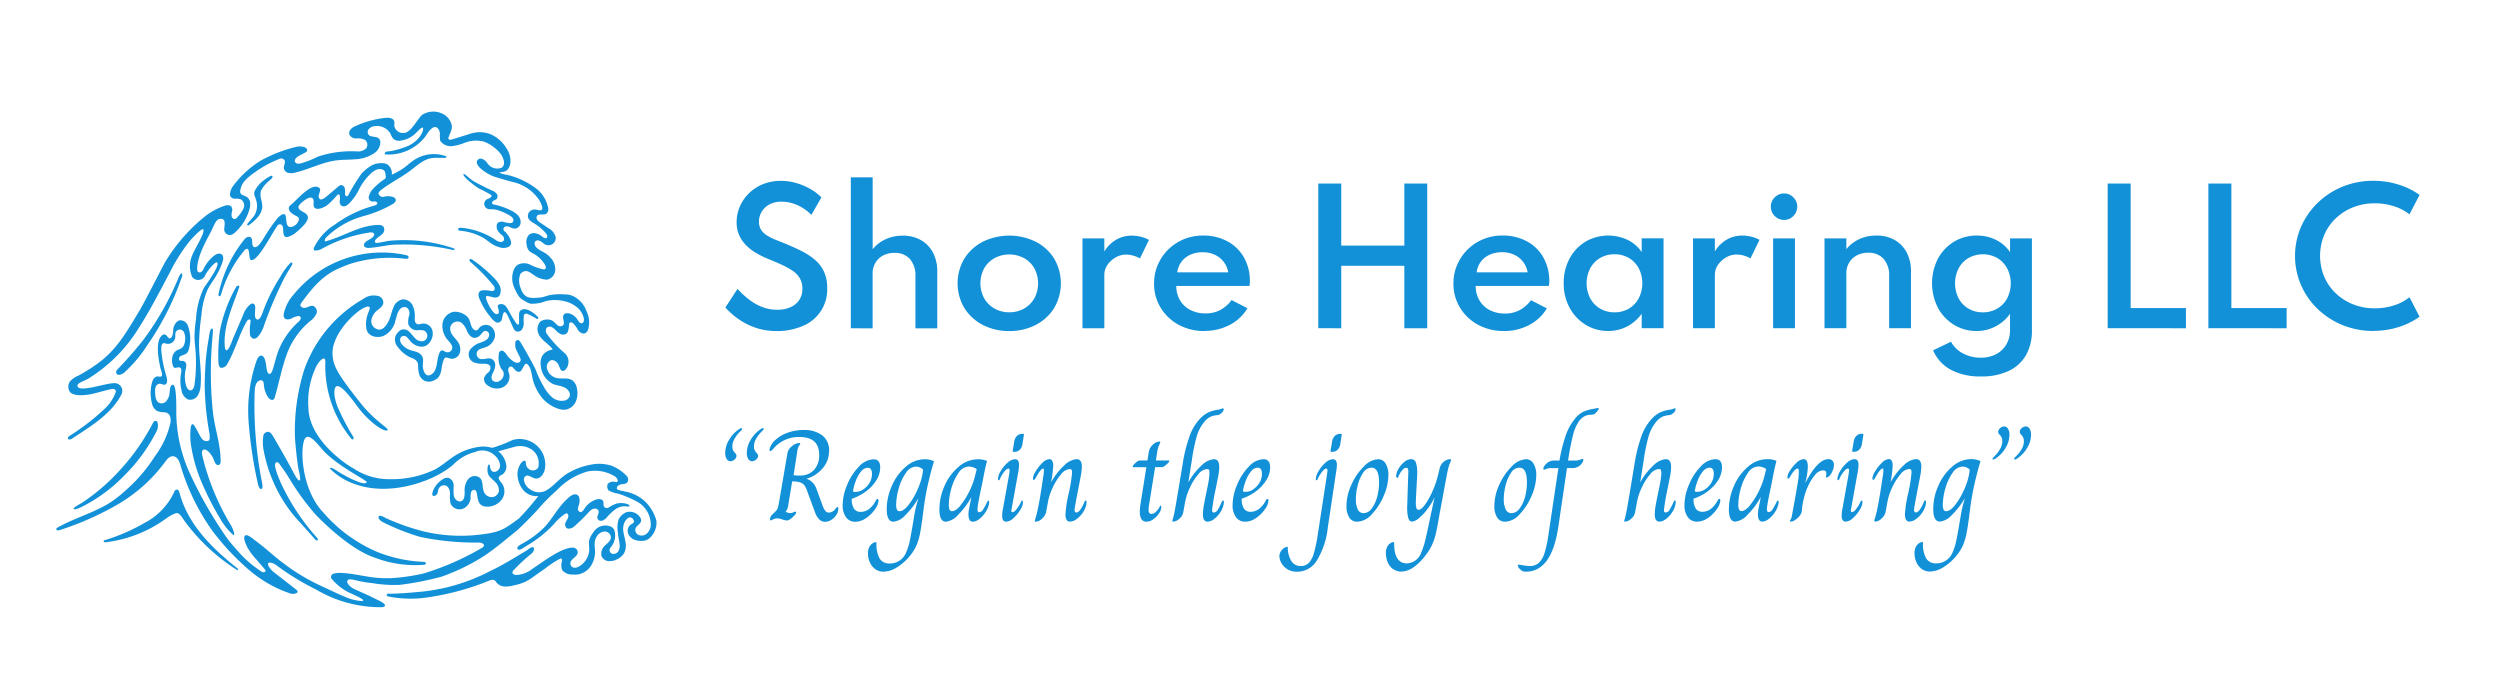 <?xml version="1.0" encoding="UTF-8"?> <svg xmlns="http://www.w3.org/2000/svg" xmlns:xlink="http://www.w3.org/1999/xlink" width="270" height="73" viewBox="0 0 270 73"><defs><clipPath id="a"><rect width="270" height="73" transform="translate(0 0.358)" fill="#fff"></rect></clipPath></defs><g transform="translate(0 -0.358)" clip-path="url(#a)"><g transform="translate(6.076 12.401)"><path d="M103.136,129.47c-.418,1.2-.742,1.924-1.162,3.322a9.081,9.081,0,0,0-.418,2.553c.017.3,0,1.114.309.872.244-.165.511-1.006.627-1.276l1.069-2.487a2.477,2.477,0,0,1,.786-1.154.354.354,0,0,1,.371-.057.408.408,0,0,1,.139.3c.061.4-.139,1.111.114,1.336.283.252.543-.245.7-.695a18.831,18.831,0,0,1,1.9-3.843,6.733,6.733,0,0,1,1.115-1.526c.1-.083.247.028.174.182-.176.369-.432.682-.885,1.527a44.53,44.53,0,0,0-2.157,5.067,3.2,3.2,0,0,1-.687,1.231.569.569,0,0,1-.424.192.529.529,0,0,1-.4-.415,4.8,4.8,0,0,1,.058-1.388c0-.108.01-.241-.093-.273s-.247.082-.306.186c-.894,1.559-1.229,3.077-2.123,4.637a.758.758,0,0,1-.6.4c-.185-.01-.358-.093-.358-.927a18.212,18.212,0,0,1,.172-3.093,15.724,15.724,0,0,1,1.733-4.688C102.92,129.218,103.223,129.219,103.136,129.47Zm25.953-10.647a12,12,0,0,1,1.226.647c.2.18-.054.309-.134.357s-.175.069-.259.11a.576.576,0,0,0,.094,1.068,1.905,1.905,0,0,0,.49.027,2.347,2.347,0,0,1,.675.138,5.84,5.84,0,0,1,1.162.533.909.909,0,0,1,.361.327.347.347,0,0,1-.077.443.477.477,0,0,1-.288.052,2.343,2.343,0,0,1-.606-.115.757.757,0,0,0-.612.054c-.22.143-.2.467-.138.723a1.583,1.583,0,0,0,.528.633.546.546,0,0,1,.217.547.372.372,0,0,1-.378.2,1.072,1.072,0,0,1-.428-.159,8.009,8.009,0,0,0-3.851-1.38.407.407,0,0,0-.215.047.151.151,0,0,0-.062.192.226.226,0,0,0,.172.08,6.338,6.338,0,0,1,2.587.8c.352.228.662.52,1.03.722a3.144,3.144,0,0,0,.6.247,1.291,1.291,0,0,0,1.106-.054c.281-.2.255-.5.114-.811a2.41,2.41,0,0,0-.587-.819.416.416,0,0,1-.141-.2.315.315,0,0,1,.265-.347.8.8,0,0,1,.471.092,1.3,1.3,0,0,0,.461.149.683.683,0,0,0,.651-.569,1.056,1.056,0,0,0-.281-.866,2.45,2.45,0,0,0-.767-.537,7.507,7.507,0,0,0-1.8-.625.311.311,0,0,1-.2-.094c-.078-.105.011-.258.123-.326a1.666,1.666,0,0,0,.341-.189.456.456,0,0,0-.013-.584,1.323,1.323,0,0,0-.529-.348c-.648-.289-1.276-.617-1.9-.96-.461-.254-1.016-.905-1.13-.786C127.194,117.433,128.486,118.472,129.089,118.823Zm-2.8,6.425a16.8,16.8,0,0,0-7.016-.8c-.409.07-.813.171-1.225.217a.267.267,0,0,1-.207-.036c-.094-.081-.036-.237.044-.332.195-.23.479-.366.691-.58a.627.627,0,0,0,.138-.809.745.745,0,0,0-.591-.178c-2,.036-3.763,1.278-5.7,1.779-.1-.12,0-.306.1-.423a9.31,9.31,0,0,1,3.984-2.3,12.9,12.9,0,0,0,3.278-1.355c.152-.112.31-.282.259-.463a.438.438,0,0,0-.265-.247,1.725,1.725,0,0,0-.972-.049.483.483,0,0,1-.616-.294c-.063-.177.224-.388.348-.484.952-.737,2.051-1.266,3.016-1.985.428-.319.829-.675,1.282-.958a2.738,2.738,0,0,1,1.5-.476c.4.012.728.011,1.017.011.188,0,.228-.138.079-.194a3.872,3.872,0,0,0-3.557.525c-.33.231-.623.511-.948.749a8.864,8.864,0,0,1-1.31.734,1.179,1.179,0,0,0-.449-1.091.988.988,0,0,0-.438-.142,2.236,2.236,0,0,0-1.371.279,4.191,4.191,0,0,0-.633.476c-.119.1-.237.205-.345.318a19.414,19.414,0,0,0-1.454,2.36.261.261,0,0,1-.165.128c-.14.015-.2-.171-.2-.312a1.831,1.831,0,0,0-.035-.582.413.413,0,0,0-.435-.309.576.576,0,0,0-.234.14c-.388.326-1.1.933-1.1.927-.37.311-.915.81-1.037.188-.034-.292.3-.735.089-.927-.821-.739-2.436,1.3-3.129,1.832-.348.267-.16.685.171.9.209.178.483.266.692.434.162.41-.289.862-.652,1-.908.261-.529-1.084-.834-1.326-.112-.088-.315-.028-.706.313a17.958,17.958,0,0,0-1.567,2.247c-.364.586-.739,1.133-1.093.934-.254-.187-.056-.757-.274-.985-.274-.25-.633.04-.8.287a14,14,0,0,0-2.714,5.8c-.053.243.132.342.259.092a13.037,13.037,0,0,1,2.478-4.736c.084-.137.437-.456.533.015.1.681.07.96.3.967.835.026,2.673-3.837,2.913-3.838,1.076-.293-.254,2.232,1.685,1.009,3.373-2.657-.156-2.094.563-3.131.291-.361,1.472-1.331,1.544-.4-.006.245-.065.525.1.707.3.3,1.081-.046,1.46-.359a9.028,9.028,0,0,0,.95-.981c.062-.069.16-.142.238-.091a.168.168,0,0,1,.058.082,1.22,1.22,0,0,1,.015.56.635.635,0,0,0,.133.53.463.463,0,0,0,.447.081,1.031,1.031,0,0,0,.4-.257,5.785,5.785,0,0,0,1.153-1.662,6.272,6.272,0,0,1,1.339-1.713c.771-.635,1.281-.315,1.4-.1a2.3,2.3,0,0,1,.094.7,2.322,2.322,0,0,1-.262.2v0a.03.03,0,0,0-.008.01,4.34,4.34,0,0,0-.53.411,5.6,5.6,0,0,0-.675.657,1.949,1.949,0,0,0-.356.71.459.459,0,0,0,.279.533,1.555,1.555,0,0,0,.363,0c.122,0,.263.069.271.19.009.144-.163.22-.3.257a12.882,12.882,0,0,0-4.4,2.144,1.977,1.977,0,0,0-.3.2l.07-.06a6.123,6.123,0,0,0-1.884,2.217c-.051.1-.092.241-.005.315a.224.224,0,0,0,.128.043,1.48,1.48,0,0,0,.763-.222,15.263,15.263,0,0,1,5.156-1.732c.172-.018.4.008.438.177a.283.283,0,0,1-.045.2c-.193.331-.641.409-.911.681a.4.4,0,0,0-.132.391c.07.2.338.235.552.222.807-.048,1.6-.237,2.4-.331a24.039,24.039,0,0,1,6.644.555c.073.012.178,0,.178-.075,0-.056-.066-.085-.121-.1Zm2.774,4.727c-.239.4.116.912.325,1.373a6.6,6.6,0,0,0,.855,1.274,2.4,2.4,0,0,0,.634.623.479.479,0,0,0,.638-.355c.06-.307.149-.776.289-.75.263.048.449.67.912,1.66a.83.83,0,0,0,.3.4.543.543,0,0,0,.663-.192,1.191,1.191,0,0,0,.186-.717,4.719,4.719,0,0,1,.011-.752.315.315,0,0,1,.057-.153.294.294,0,0,1,.313-.053,6.557,6.557,0,0,1,1.047.549.114.114,0,0,0,.126-.037c.055-.063,0-.158-.059-.218a3.135,3.135,0,0,0-.868-.644,1.3,1.3,0,0,0-.539-.16.609.609,0,0,0-.5.213c-.2.261.005,1.324-.15,1.437s-.386-.359-.5-.518-.4-.65-.6-1.026-.409-.684-.836-.655c-.11.008-.4.085-.278.391.05.127.139.491.054.6-.446.562-1.365-1.391-1.356-1.707a.177.177,0,0,1,.053-.14.2.2,0,0,1,.167-.011l.491.111a.788.788,0,0,0,.613-.029.544.544,0,0,0,.173-.21,1.2,1.2,0,0,0-.028-1.021,3.113,3.113,0,0,0-.633-.839,13.6,13.6,0,0,0-2.338-1.953c-.071-.046-.165-.091-.234-.043-.106.075-.008.239.091.325a21.544,21.544,0,0,1,2.378,2.423.834.834,0,0,1,.2.346c.078.37-.279.355-.357.342C130.136,129.822,129.264,129.643,129.063,129.975ZM85.268,153.4c.09.13.623-.108.845-.217a16.884,16.884,0,0,0,4.61-3.39,18.27,18.27,0,0,0,3.49-4.784,1.327,1.327,0,0,0,.1-.965.261.261,0,0,0-.108-.138c-.125-.066-.289.036-.356.161a23.386,23.386,0,0,1-3.679,5.23,21.321,21.321,0,0,1-4.088,3.485C85.794,152.955,85.174,153.261,85.268,153.4Zm11.1.443c.354-.032.688.611.851.834a20.891,20.891,0,0,0,5.734,5.346c.1.005.054-.163-.026-.227-2.774-2.192-5.34-4.747-6.242-8.165-.124-.468-.453-.38-.563-.073a7.14,7.14,0,0,1-3.229,3.362,20.45,20.45,0,0,1-4.327,1.869c-.137.068-.052.217.1.214a13.882,13.882,0,0,0,6.529-2.533A4.055,4.055,0,0,1,96.364,153.841Zm8.447-13.177c.017-.458.123-1.026.565-1.149a.329.329,0,0,1,.233.01c.157.077.174.289.187.463a2.812,2.812,0,0,0,.441,1.319c.133.206.4.413.6.267a.494.494,0,0,0,.15-.272c.43-1.457.765-3.222,1.3-4.641a8.358,8.358,0,0,1,2.455-3.506,2.331,2.331,0,0,0,.714-.8.652.652,0,0,0-.341-.887c-.264-.06-.516.116-.775.193s-.639-.058-.594-.324a.485.485,0,0,1,.1-.192c2.132-2.989,3.33-3.473,5.118-4.164a14.074,14.074,0,0,1,6.135-.6c.132.011.307-.016.332-.146s-.147-.224-.286-.254a12.275,12.275,0,0,0-12.126,4.256,4.535,4.535,0,0,0-1.07,2.077.63.63,0,0,0,.046.432c.147.237.5.215.758.1a1.816,1.816,0,0,1,.777-.281.294.294,0,0,1,.193.069c.156.15-.019.4-.18.544a8.4,8.4,0,0,0-2.138,3.032c-.456,1.145-.62,2.559-.961,2.6-.475.045-.28-1.241-.649-1.785a.416.416,0,0,0-.206-.173c-.257-.082-.461.219-.556.471a16.4,16.4,0,0,0-.883,6.655,45.611,45.611,0,0,0,1,6.681c.063.309.221.653.391.578s.1-.461.06-.678A42.935,42.935,0,0,1,104.811,140.664Zm34.825,11.208c-.417-.221-.9.264-1.238.593-.878.854-1.44,1.982-2.276,2.878a10.172,10.172,0,0,1-2.443,1.813c-.226.129-.608.342-.477.567.148.255.656-.155,1.024-.379a12.633,12.633,0,0,0,2.878-2.291,5.655,5.655,0,0,1,1.214-1.116.331.331,0,0,1,.163-.059c.193,0,.242.28.172.46s-.189.333-.262.509a.539.539,0,0,0,.031.544c.189.226.558.131.807-.028a20.468,20.468,0,0,0,1.782-1.754.981.981,0,0,1,.478-.248.417.417,0,0,1,.449.231c.1.279-.212.589-.1.867a.424.424,0,0,0,.517.2,1.18,1.18,0,0,0,.485-.357,6.225,6.225,0,0,1,.883-.839,1.7,1.7,0,0,1,1.14-.351c.166.018.424.08.426-.072s-.788-.408-1.476-.2a6.134,6.134,0,0,0-.81.416.388.388,0,0,1-.446-.076c-.13-.165-.031-.418-.114-.611-.118-.272-.507-.274-.788-.178a2.4,2.4,0,0,0-1.246.989c-.108.172-.247.388-.448.357a.352.352,0,0,1-.246-.385,2.543,2.543,0,0,1,.132-.483C139.933,152.526,139.946,152.037,139.636,151.873Zm-40.49-4.23c-.042-.178-.074-.46.052-.592.194-.2.535.051.719.263a2.845,2.845,0,0,1,.51.853,1.169,1.169,0,0,0,.179.365.314.314,0,0,0,.365.1c.137-.073.16-.257.159-.412-.007-1.9-.654-3.5-.848-5.4a40.884,40.884,0,0,1-.055-7.707c.022-.407.143-1.169-.009-1.191-.229-.033-.31.619-.37,1.035a26.953,26.953,0,0,0-.357,2.808c-.028.528-.091,1.863-.081,2.392a30.457,30.457,0,0,0,.482,4.91c.023.133.151.849-.061.955a.593.593,0,0,1-.728-.213c-.252-.329-.5-.93-.833-1.435-.184-.279-.342-.046-.373.236a7.275,7.275,0,0,0,.091,2.242,16.444,16.444,0,0,0,1.246,4.03,30.321,30.321,0,0,0,1.916,3.68,6.686,6.686,0,0,0,1.375,1.681c.175-.073-.072-.73-.276-1.068a26.326,26.326,0,0,1-3.1-7.536Zm-2.3-19.021c.048-.127.243-.551.081-.649-.116-.07-.269.274-.354.461a30.437,30.437,0,0,1-3.889,6.829,41.58,41.58,0,0,1-2.786,3.153c-.192.449.179.7.786.287a14.813,14.813,0,0,0,2.547-3.021A30.008,30.008,0,0,0,96.849,128.621Zm8.4-6.87a1.811,1.811,0,0,0,.38-.978,3.334,3.334,0,0,0-.124-.83,1.846,1.846,0,0,1-.026-.888,3.135,3.135,0,0,1,.659-.89c.319-.319.723-.53.563-.738-.1-.124-1.026.491-1.409.928a2.938,2.938,0,0,0-.5.75c-.129.38.094.505.233,1.181a1.986,1.986,0,0,1-.3,1.486q-.274.328-.553.652c-.136.159-.221.234-.136.327s.131-.013.254-.09A4.2,4.2,0,0,0,105.249,121.75Zm42.293,34.718a1.318,1.318,0,0,1-.447.3,1.345,1.345,0,0,1-.352.07,1.952,1.952,0,0,1-.957-.131,1.168,1.168,0,0,1-.653-.686.84.84,0,0,1,.235-.889c.1-.078.362-.2.4-.323a.48.48,0,0,0-.376-.5c-.186-.018-.376.106-.6.451a1.717,1.717,0,0,0-.18.962c.045.412.174.811.24,1.22a1.891,1.891,0,0,1-.137,1.213,1.73,1.73,0,0,1-.8.689,1.658,1.658,0,0,1-.92.181.9.9,0,0,1-.73-.536,1.193,1.193,0,0,1,.442-1.2c.251-.237.566-.478.576-.823a.677.677,0,0,0-.717-.63,1.085,1.085,0,0,0-.844.584,1.569,1.569,0,0,0-.2.685,5.53,5.53,0,0,0,.036.658,2.9,2.9,0,0,1-.425,1.765,2.085,2.085,0,0,1-1.51.954,3.066,3.066,0,0,1-.509-.006,1.331,1.331,0,0,1-1.08-.461,1.281,1.281,0,0,1-.044-.934c.006-.038.064-.343-.145-.335a9.473,9.473,0,0,0-1.656,1.075l-1.246.878a6.426,6.426,0,0,1-.868.545,5.92,5.92,0,0,1-1.27.406,3.355,3.355,0,0,1-1,.124,1.206,1.206,0,0,1-.883-.432,1.11,1.11,0,0,0-.165-.207c-.191-.157-.474-.061-.7.039a28.413,28.413,0,0,1-6.76,1.8,12.19,12.19,0,0,1-4.118-.139.2.2,0,0,1-.114-.123.151.151,0,0,1,.108-.155.612.612,0,0,1,.2-.006c.865,0,2.166-.1,2.885-.17a20.432,20.432,0,0,0,7.923-2.247c1.388-.65,2.682-1.467,4-2.249.223-.133.445-.407.7-.345.15.036.1.3.03.432a1.161,1.161,0,0,1-.315.335,19.412,19.412,0,0,0-1.819,1.7.4.4,0,0,0-.132.23c-.011.178.2.278.383.293a3.054,3.054,0,0,0,1.808-.692c1.085-.7,3.176-2.346,4.4-2.261a.523.523,0,0,1,.463.5c0,.479-.732.673-.793,1.147a.481.481,0,0,0,.346.509.774.774,0,0,0,.534-.1,2.2,2.2,0,0,0,1.16-1.955,4.353,4.353,0,0,1-.019-.855,2.145,2.145,0,0,1,.353-.756,2.929,2.929,0,0,1,.3-.407,1.522,1.522,0,0,1,1.632-.38.813.813,0,0,1,.285.173.873.873,0,0,1,.214.475,1.964,1.964,0,0,1-.373,1.519.883.883,0,0,0-.2.324.427.427,0,0,0,.338.479.6.6,0,0,0,.571-.24,1.014,1.014,0,0,0,.182-.615,3.647,3.647,0,0,0-.082-.647q-.083-.464-.128-.934a2.885,2.885,0,0,1,.092-1.274,1.549,1.549,0,0,1,.875-.8,1.36,1.36,0,0,1,1.443.55.607.607,0,0,1,.115.378c-.034.343-.473.5-.6.818a.6.6,0,0,0,.314.717.864.864,0,0,0,.821-.08,1.3,1.3,0,0,0,.509-1.054,2.857,2.857,0,0,0-1.343-2.381,11.5,11.5,0,0,0-2.215-.952,2.982,2.982,0,0,1-1.01-.35.722.722,0,0,1-.079-.7.819.819,0,0,1,.768-.216c.085.018.182.049.251,0a.194.194,0,0,0,.054-.187.735.735,0,0,0-.4-.457,4.077,4.077,0,0,0-2.887-.468,7.278,7.278,0,0,0-3.261,1.995,21.072,21.072,0,0,0-2.043,2.06c-.349.425-1.954,2.034-2.266,2.287-1.161.943-2.337,1.949-3.581,2.78a22.459,22.459,0,0,1-4.544,2.218,31.921,31.921,0,0,1-4.553.895,14.062,14.062,0,0,1-3.007-.194c-1.636-.128-2.572-.708-2.671-.175-.033.181.27.522.477.659.393.259,1.186.523,2.773,1.322.125.063.774.346.829.581.04.17-.243.231-.417.223a13.638,13.638,0,0,1-7.036-1.918,27.3,27.3,0,0,1-4.254-2.6c-.221-.179-.765-.422-.9-.231-.146.211.358.77.512.892.975.769,1.534,1.191,2.509,1.959.08.063.169.15.145.249a.216.216,0,0,1-.106.123,1.015,1.015,0,0,1-.83-.01,13.485,13.485,0,0,1-4.589-2.739,26.446,26.446,0,0,1-3.651-3.943,23.714,23.714,0,0,1-3.426-6.973c-.125-.485-.344-1.089-.845-1.113-.391-.019-.677.348-.9.666a16.849,16.849,0,0,1-5.081,4.538,31.737,31.737,0,0,1-6.261,2.771c-.147.049-.385.031-.366-.123.009-.07.076-.115.138-.15,1.939-1.108,4.185-1.647,6.014-2.928a13.5,13.5,0,0,0,1.271-1.033,16.768,16.768,0,0,0,3.231-3.749,9.491,9.491,0,0,0,1.677-3.615c.135-1.2-.644-1.119-.824-1.134a1.564,1.564,0,0,1-.662-.156,1.337,1.337,0,0,1-.537-.88,4.33,4.33,0,0,1,.081-2.336c.087-.27.372-.552.647-.484.688.171.259-.653.207-.931s-.6-2.465.011-3.328c.147-.206.348-.363.56-.24.17.1.279.415.456.373.31-.073.35-.649.351-.865,0-.523.418-1.081.749-1.08a.873.873,0,0,1,.843.591,4.089,4.089,0,0,1,.056,2.684.848.848,0,0,1-.232.329,4.141,4.141,0,0,1-.581.241c-.184.1-.294.4-.113.508.108.064.246.013.37.034a.446.446,0,0,1,.324.408,1.739,1.739,0,0,1-.075.551,3.468,3.468,0,0,0,.063,1.717c.072.244.238.524.492.5s.374-.353.41-.619a17.449,17.449,0,0,0,.1-3.754c-.038-.468-.1-.935-.1-1.4a12.824,12.824,0,0,1,.161-1.876,8.814,8.814,0,0,1,.863-3.435c.109-.181,1.77-2.371,1.416-2.725-.161-.161-1.034.858-1.273,1.362a.819.819,0,0,1-1.409.215,2.837,2.837,0,0,1-.025-2.292c.254-.734,1.489-2.573,1.193-2.869-.131-.131-1.123.889-1.427,1.254a18.749,18.749,0,0,0-2.125,3.332c-1.357,2.58-2.316,4.394-3.312,5.944a16.724,16.724,0,0,1-5.5,5.581c-.487.288-1.265.5-1.206.812.142.751,2.889-.273,3.928-.3a.834.834,0,0,1,.791,1.271c-1.107,2.117-3.375,3.438-5.278,4.7-.168.111-.4.169-.452.034-.071-.192.123-.292.295-.4a24.581,24.581,0,0,0,3.592-2.781,4.628,4.628,0,0,0,1.264-1.865c.056-.435-.437-.33-.582-.3-1,.23-1.7.468-2.284.561-.516.082-1.648.208-2.073-.256a1.01,1.01,0,0,1-.022-1.137,2.439,2.439,0,0,1,.89-.63,17.516,17.516,0,0,0,1.924-1.186c2.188-1.514,3.267-3.447,4.715-5.864.615-1.027,2.2-4.208,2.78-5.253a18.538,18.538,0,0,1,4.508-5.079,7.69,7.69,0,0,1,1.879-.973c.254-.078.577-.116.745.09a.629.629,0,0,1,.079.506,1.5,1.5,0,0,0-.05.522c.032.173.187.341.36.311a.525.525,0,0,0,.285-.227,3.493,3.493,0,0,0,.644-.922.782.782,0,0,0-.3-.981,1.514,1.514,0,0,0-.584-.062.6.6,0,0,1-.519-.226.52.52,0,0,1-.061-.278,1.741,1.741,0,0,1,.379-.932,10.913,10.913,0,0,1,2.94-2.68,15.3,15.3,0,0,1,3.9-1.5c.42-.093,1.1.012,1.123.363s-1.2.545-1.333,1.087a.3.3,0,0,0,.165.337.685.685,0,0,0,.405.028,8.841,8.841,0,0,0,1.874-.734,11.533,11.533,0,0,1,4.228-.578,1.286,1.286,0,0,0,1.032-.332.658.658,0,0,0-.131-.905,1.594,1.594,0,0,0-.9-.161.819.819,0,0,1-.781-.389.611.611,0,0,1,.148-.612,1.614,1.614,0,0,1,.554-.356,10.5,10.5,0,0,1,3.178-.864c.368-.04.844.008.954.361.061.194-.021.41.032.606a.965.965,0,0,0,1.577.408c.544-.443,1.152-1.565,1.456-1.734a2.286,2.286,0,0,1,.661-.262,2.251,2.251,0,0,1,1.827.376,1.841,1.841,0,0,1,.678,1.107,1.505,1.505,0,0,1-.069.492c-.057.224-.351.78-.308.9.054.15.273.109.37.079q.892-.273,1.782-.552a4.032,4.032,0,0,1,1.068-.232,3.164,3.164,0,0,1,1.347.221,3.807,3.807,0,0,1,1.75,1.592,2.341,2.341,0,0,1,.383,1.351,1.326,1.326,0,0,1-.4.968c-.312.209-.828.167-.784.251a3.062,3.062,0,0,0,.766.21,8.35,8.35,0,0,1,3.226,1.509,3.487,3.487,0,0,1,1.267,2.076.645.645,0,0,1-.182.612c-.3.213-.825-.049-1.025.256a.4.4,0,0,0,.03.433,1.186,1.186,0,0,0,.342.3l.828.56a1.605,1.605,0,0,1,.816.963.788.788,0,0,1-1.134.823c-.194-.1-.34-.271-.532-.373s-.476-.1-.577.093a.386.386,0,0,0-.024.254c.094.465.63.661,1.041.9a2.648,2.648,0,0,1,.735.624,1.808,1.808,0,0,1,.447,1.312,1.115,1.115,0,0,1-.879.988,2.489,2.489,0,0,1-1.289-.4c-.548-.35-.967-.857-1.593-.231a2.013,2.013,0,0,0,.012,1.511c.384,1.185,1.015,1.167,2.289,1.029a6.249,6.249,0,0,0,.679-.2,5.744,5.744,0,0,1,1.642-.122,3.576,3.576,0,0,1,.779.074,2.777,2.777,0,0,1,1.711,1.693,2.718,2.718,0,0,1,.2,2.024.68.68,0,0,1-.328.406c-.282.122-.6-.1-.773-.349a2.829,2.829,0,0,0-.539-.739c-.113-.083-.3-.122-.376-.005a.33.33,0,0,0-.038.167,3.454,3.454,0,0,1-.082.576.779.779,0,0,1-.134.322.587.587,0,0,1-.638.142,1.505,1.505,0,0,1-.561-.4,1.586,1.586,0,0,0-.468-.376.478.478,0,0,0-.555.092.592.592,0,0,0,.043.649,12.033,12.033,0,0,0,1.993,2.142,1.267,1.267,0,0,1,0,1.725.406.406,0,0,1-.252.13c-.246.009-.346-.3-.429-.533-.135-.378-.518-.731-.9-.61a.788.788,0,0,0-.362,1.022,1.389,1.389,0,0,0,.948.872c.58.149,1.263-.076,1.753.268a1.4,1.4,0,0,1,.5.931,2.3,2.3,0,0,1-.147,1.385,1.476,1.476,0,0,1-1.069.841,1.805,1.805,0,0,1-.778-.083,3.855,3.855,0,0,1-1.929-1.379,5.257,5.257,0,0,1-.941-2.2,4.107,4.107,0,0,0-.173-.737c-.091-.233-.3-.575-.459-.553s-.286.316-.381.493c-.078.145-.161.308-.317.361a.449.449,0,0,1-.413-.108,4.395,4.395,0,0,1-.307-.323.38.38,0,0,0-.221-.127c-.174-.017-.3.178-.3.353a2.205,2.205,0,0,0,.121.509,1.275,1.275,0,0,1-.713,1.387,1.623,1.623,0,0,1-1.6-.19.85.85,0,0,1-.415-.828,1.391,1.391,0,0,1,.443-.577.651.651,0,0,0,.233-.655c-.115-.283-.5-.308-.8-.3a2.45,2.45,0,0,1-.84-.1.932.932,0,0,1-.39-1.594,2.367,2.367,0,0,1,.964-.587,2.633,2.633,0,0,0,.614-.28.713.713,0,0,0,.33-.561.421.421,0,0,0-.425-.423c-.2.024-.333.215-.463.371a.919.919,0,0,1-.691.382c-.382-.012-.65-.376-.813-.722a1.932,1.932,0,0,0-.633-.932.789.789,0,0,0-1.187.624,1.239,1.239,0,0,0,.3.8c.176.234.389.439.547.685a1.374,1.374,0,0,1,.174,1.217.9.9,0,0,1-1.018.567c-.2-.055-.422-.186-.584-.061a.4.4,0,0,0-.11.157,3.9,3.9,0,0,0-.239.992,2.1,2.1,0,0,1-.347.951,1.778,1.778,0,0,1-.788.428,1.226,1.226,0,0,1-.645-.045,1.1,1.1,0,0,1-.612-.661,2.815,2.815,0,0,1-.14-.915,1.094,1.094,0,0,0-.088-.49,1.252,1.252,0,0,0-.671-.45,3.464,3.464,0,0,1-1.4-1.117,1.237,1.237,0,0,1-.3-1.178,1.459,1.459,0,0,1,.609-.713.827.827,0,0,1,.886.206c.243.209.418.487.649.709a.945.945,0,0,0,.867.3.606.606,0,0,0,.01-1.163,2.274,2.274,0,0,0-.651-.01.993.993,0,0,1-.977-.682,2.3,2.3,0,0,1,.1-.926.788.788,0,0,0-.256-.843.625.625,0,0,0-.729.16,1.711,1.711,0,0,0-.351.715q-.116.386-.215.778a2.391,2.391,0,0,1-1.163,1.377c-.453.252-1.758.269-1.915-.792-.188-1.271.47-2.013.361-2.269-.451-.589-4.111,2.466-4.01,5.033.051,1.3.5,2.124,3.053,5.347,1.48,1.868,3.045,2.7,2.9,2.875-.279.322-2-.819-3.24-2.51s-1.8-2.217-2.189-2.232c-.418-.016-.455,1.07.027,2.253a26.368,26.368,0,0,0,1.69,3.227c.127.243-.08.37-.217.2a12.37,12.37,0,0,1-2.8-8.3c.015-.88-.833.015-1.133.831a8.734,8.734,0,0,0-.7,4.086c.033,2.188,1.611,4.127,3.308,5.509a10.364,10.364,0,0,0,1.6,1.105,6.91,6.91,0,0,0,3.879,1.141,10.7,10.7,0,0,0,4.85-1.032c.821-.441,1.509-1.093,2.306-1.576a6.53,6.53,0,0,1,2.68-.906,3.376,3.376,0,0,1,1.226.132,13.958,13.958,0,0,0,2.185-.842,2.764,2.764,0,0,1,3.521,3.067c-.086.565-.527,1.194-1.086,1.072-.364-.079-.742-.458-1.038-.231a.481.481,0,0,0-.153.415,1.472,1.472,0,0,0,.739,1.04,1.6,1.6,0,0,0,1.856-.044c.582-.35,1.326-1.245,2.108-1.715a7.435,7.435,0,0,1,2.5-.941,4.4,4.4,0,0,1,2.271.109,4.7,4.7,0,0,1,1.643,1.116.576.576,0,0,1,.06.672.765.765,0,0,1-.472.2.893.893,0,0,0-.515.149c-.093.086-.352.377.1.506.436.124.891.163,1.314.324a4.088,4.088,0,0,1,2.085,1.619,4.651,4.651,0,0,1,.621,1.356A2.232,2.232,0,0,1,147.542,156.468Zm-47.356-33.222c-.331.7-1.627,2.8-1.588,4.256a.418.418,0,0,0,.079.278.307.307,0,0,0,.4-.007,1.046,1.046,0,0,0,.245-.368,4.054,4.054,0,0,1,1.048-1.316c.252-.207.631-.382.883-.175.232.191.173.557.075.841a7.656,7.656,0,0,1-.664,1.431c-.321.538-.709,1.038-.977,1.6a8.642,8.642,0,0,0-.623,2.636,24.083,24.083,0,0,0-.264,3.2c.01,1.468.288,2.933.175,4.4a2.3,2.3,0,0,1-.315,1.124.963.963,0,0,1-1.012.44,1.26,1.26,0,0,1-.731-.967,4.2,4.2,0,0,1-.056-1.871c.046-.233.07-.55-.153-.632-.2-.074-.458.13-.624-.007a.358.358,0,0,1-.1-.175,1.787,1.787,0,0,1-.049-1.034,1.061,1.061,0,0,1,.688-.734.828.828,0,0,0,.541-.451,1.851,1.851,0,0,0,.005-1.414.5.5,0,0,0-.666-.226c-.337.186-.247.471-.276.84a.8.8,0,0,1-.989.626c-.67-.3-.524.742-.451,1.316a12.541,12.541,0,0,0,.424,2c.1.321.29.933-.074,1.115-.142.071-.475-.166-.7-.078-.148.057-.383.174-.383.75,0,.953.219,1.222.5,1.318a.686.686,0,0,0,.764-.274c.345-.542.251-.578.362-1.34.027-.187.17-.43.339-.346.1.049.326.236.326,2.581a16.029,16.029,0,0,0,1.309,6.633,45.063,45.063,0,0,0,4.2,7.382,25.1,25.1,0,0,0,1.658,1.913,12.365,12.365,0,0,0,1.971,1.61.545.545,0,0,0,.293.117c.107,0,.219-.092.2-.2a.282.282,0,0,0-.076-.129l-.985-1.142a6.532,6.532,0,0,1-.845-1.137c-.224-.417-.569-1.167-.283-1.365.253-.176.861.383,1.1.557,1.168.848,1.955,1.662,3.124,2.511a21.337,21.337,0,0,0,3.657,2.229c1.273.587,2.362,1.134,3.369,1.511.373.14,1.393.355,1.491.222s-.849-.558-1.192-.715a5.8,5.8,0,0,1-2.257-1.69.414.414,0,0,1,.118-.446c.749-.4,2.909.153,4.322.333a11.843,11.843,0,0,0,2.1.089,21.422,21.422,0,0,0,3.427-.5,29.08,29.08,0,0,0,6.314-2.774.4.4,0,0,0,.2-.206c.064-.231-.265-.352-.5-.36a28.913,28.913,0,0,1-6.4-.616,24.278,24.278,0,0,1-3.932-1.549c-.28-.13-.663-.438-.515-.665.12-.184.541.075.907.257a24.756,24.756,0,0,0,3.893,1.358,17.173,17.173,0,0,0,5.517.419c2.908-.273,3.185-.629,4.811-1.8a27.427,27.427,0,0,0,2.106-2.435,1.369,1.369,0,0,1-.147.019,1.879,1.879,0,0,1-1.548-.735,2.823,2.823,0,0,1-.562-1.66c-.02-.544.394-1.475.8-1.433.193.02-.035.558.425.892a.7.7,0,0,0,1-.128.736.736,0,0,0,.058-.32,1.76,1.76,0,0,0-.868-1.724,2.257,2.257,0,0,0-1.726-.222l-1.767.487a2.257,2.257,0,0,1,.842,1.359,1.081,1.081,0,0,1-.362,1.125c-.142.088-.329.137-.4.29-.1.224.124.447.281.637a1.516,1.516,0,0,1,.059,1.742,1.924,1.924,0,0,1-1.588.825,1.077,1.077,0,0,1-.7-.2c-.37-.3-.341-.86-.465-1.321a.412.412,0,0,0-.16-.261c-.159-.094-.369.041-.437.212a1.6,1.6,0,0,0-.049.547,1.384,1.384,0,0,1-.821,1.245,1.061,1.061,0,0,1-1.33-.516,3.215,3.215,0,0,1-.072-1.142c-.013-.384-.212-.834-.594-.869a.664.664,0,0,0-.708.64c-.028.28-.257.578-.532.493s.134-1.315,1.164-1.854a.76.76,0,0,1,.513-.078.873.873,0,0,1,.549.865,5.358,5.358,0,0,0,.023,1.1c.091.356.464.685.8.544.363-.151.366-.652.359-1.045a1.932,1.932,0,0,1,.382-1.329.917.917,0,0,1,1.259-.151c.414.393.216,1.108.483,1.613a.909.909,0,0,0,.867.478.816.816,0,0,0,.713-.666,1.263,1.263,0,0,0-.44-1c-.263-.271-.608-.493-.733-.849-.132-.378-.046-1.03.11-1.016s0,.874.649.8a.7.7,0,0,0,.538-.66,1.542,1.542,0,0,0-.505-1.043,1.942,1.942,0,0,0-2.186-.443,5,5,0,0,0-2.366,1.366c-1.932,1.721-6.844,3.569-10.781,2.045a6.8,6.8,0,0,1-2.543-1.625c.054-.166.356-.021.772.254.956.631,3.011,1.688,3.2,1.227.08-.193-2.692-1.475-4.458-3.186-.6-.584-1.572-2.049-2.1-1.647-.685.519-.649,5.488,1.9,8.131a15.961,15.961,0,0,0,5.73,4.2,14.9,14.9,0,0,0,5.1,1.1c.108.006.242.072.229.179-.012.091-.121.127-.211.141a12.229,12.229,0,0,1-5.309-.77c-2.27-.737-4.994-3.194-6.354-4.61a26.044,26.044,0,0,1-2.55-3.407c-.363-.577-.716-1.187-1.131-1.727-.192-.249-.37-.689-.64-.528-.332.2.227,1.476.516,2.184a24,24,0,0,0,3.918,5.94c.221.277-.022.378-.169.213l-1.677-1.881a12.573,12.573,0,0,1-1.093-1.29,15.659,15.659,0,0,1-2.824-6.468,4.467,4.467,0,0,1-.031-1.626.53.53,0,0,1,.511-.392c.239.024.4.253.52.46q1.091,1.842,2.111,3.725c.059.109.555,1.161.777,1.066.169-.072-.128-1.192-.14-1.267-.18-1.117-.369-3.031-.373-3.495a22.173,22.173,0,0,1,.982-7.127,14.251,14.251,0,0,1,6.38-7.7,1.878,1.878,0,0,1,1.768-.284.746.746,0,0,1,.416.676c-.025.343-.333.587-.609.793a1.755,1.755,0,0,0-.664,1,.9.9,0,0,0,.683,1.089c.63.2,1.119-.746,1.28-1.159s.235-.858.422-1.259a1.324,1.324,0,0,1,.969-.823,1.161,1.161,0,0,1,1.087.656,2.6,2.6,0,0,1,.228,1.313c-.008.251,0,.557.219.677.2.107.432-.006.653-.033a1.012,1.012,0,0,1,1.031.744,1.517,1.517,0,0,1-.3,1.3,1.2,1.2,0,0,1-.364.335,1.151,1.151,0,0,1-.839.073,1.722,1.722,0,0,1-.885-.556,3.563,3.563,0,0,0-.345-.412.508.508,0,0,0-.5-.13.451.451,0,0,0-.251.474.921.921,0,0,0,.266.5,2.008,2.008,0,0,0,.749.508c.254.1.525.143.779.239a1.04,1.04,0,0,1,.612.506c.169.384-.014.834.067,1.246.092.468.39,1.125,1.056.546.53-.461.4-1.511.73-2.228a.391.391,0,0,1,.221-.237c.161-.044.305.1.459.166a.521.521,0,0,0,.684-.374c.059-.34-.228-.628-.452-.89a2.332,2.332,0,0,1-.6-1.757,1.512,1.512,0,0,1,1.194-1.319,1.783,1.783,0,0,1,1.027.208,1.427,1.427,0,0,1,.58.465c.273.415.234,1.062.675,1.288a.324.324,0,0,0,.192.04c.149-.022.232-.176.327-.292a.95.95,0,0,1,1.276-.1,1.184,1.184,0,0,1,.339,1.286,1.585,1.585,0,0,1-.993.943c-.3.1-.652.151-.834.408a.567.567,0,0,0,.2.8c.405.2.922-.146,1.333.041a.718.718,0,0,1,.382.606,1.48,1.48,0,0,1-.167.725,2.6,2.6,0,0,0-.207.5.574.574,0,0,0,.1.511.633.633,0,0,0,.812-.015.821.821,0,0,0,.337-.961,2.386,2.386,0,0,0-.235-.331,2.337,2.337,0,0,1-.25-1.508.5.5,0,0,1,.112-.349.352.352,0,0,1,.432.01,1.371,1.371,0,0,1,.3.359,2.725,2.725,0,0,0,.711.7.844.844,0,0,0,.428.171.362.362,0,0,0,.366-.231.5.5,0,0,0-.052-.329c-.122-.285-.29-.55-.406-.837a1.323,1.323,0,0,1-.078-.908c.022-.066.262-.329.506.049.3.458,1.554,2.69,1.7,3.093a10.484,10.484,0,0,0,.845,1.753,3.979,3.979,0,0,0,.883,1.126,1.588,1.588,0,0,0,1.34.363.776.776,0,0,0,.543-.412c.168-.4-.169-.841-.56-1.019s-.838-.2-1.234-.366a2.417,2.417,0,0,1-1.306-2,1.711,1.711,0,0,1,.126-.965,1.414,1.414,0,0,1,.751-.641,1.714,1.714,0,0,1,.418-.106c-.4-.62-1.261-.994-1.557-1.741a1.264,1.264,0,0,1,.22-1.291,1.374,1.374,0,0,1,1.292-.1,5.256,5.256,0,0,1,.516.472.493.493,0,0,0,.636.047c.27-.279-.135-.786.063-1.12.136-.228.471-.228.719-.136a1.59,1.59,0,0,1,.787.64c.117.186.267.434.481.381.2-.049.234-.314.2-.514a2.158,2.158,0,0,0-.786-1.247,3.354,3.354,0,0,0-1.356-.623,4.236,4.236,0,0,0-1.976,0,3.754,3.754,0,0,1-1.627.278,1.784,1.784,0,0,1-.668-.316,1.4,1.4,0,0,1-.527-.385,2.026,2.026,0,0,1-.182-.252c-.01-.016-.02-.032-.029-.048a3.515,3.515,0,0,1-.193-.375,3.256,3.256,0,0,1-.259-.59,2.466,2.466,0,0,1,.026-1.663,1.25,1.25,0,0,1,.383-.539,1.487,1.487,0,0,1,1.419-.039,5.325,5.325,0,0,0,1.393.495.307.307,0,0,0,.2-.032c.132-.089.077-.294,0-.432a3.237,3.237,0,0,0-1.253-1.225,1.806,1.806,0,0,1-.475-.307,1.21,1.21,0,0,1-.266-.672,1.173,1.173,0,0,1,.241-1.05.862.862,0,0,1,.764-.166,1.833,1.833,0,0,1,.712.377c.124.1.293.206.424.119.166-.109.057-.367-.073-.518a5.081,5.081,0,0,0-1.2-1.016c-.284-.173-.612-.349-.71-.667a.674.674,0,0,1,.2-.684.806.806,0,0,1,.706-.168c.216.05.507.149.607-.048a.358.358,0,0,0,.007-.241,2.709,2.709,0,0,0-.543-1.051,4.64,4.64,0,0,0-2.556-1.631c-.32-.076-1.616-.437-2.151-.626-.665-.236-2.182-1.187-1.727-1.759.3-.378.835-.018,1.1.394a1.283,1.283,0,0,0,1.459.446c.4-.222.395-.772,0-1.415a3.178,3.178,0,0,0-.79-.8,3.609,3.609,0,0,0-1.145-.635,3.465,3.465,0,0,0-2.113.179,4.982,4.982,0,0,1-1.391.333,1.393,1.393,0,0,1-1.151-.579,3.789,3.789,0,0,1-.037-.841c-.062-.39-.5-1.408-1.545.334a5.005,5.005,0,0,1-4.239,1.978c-.067,0-.151-.009-.175-.072a.143.143,0,0,1,.042-.136c.141-.162.359-.114.571-.151a8.921,8.921,0,0,0,1.979-.6,3.334,3.334,0,0,0,.808-.546c.705-.637.853-1.356.689-1.4s-.61.5-.805.667a2.841,2.841,0,0,1-1.555.74.977.977,0,0,1-.791-.183,1.833,1.833,0,0,1-.3-.525,1.684,1.684,0,0,0-1.85-.834.924.924,0,0,0-.514.3.5.5,0,0,0-.051.565c.24.365.894.154,1.177.487a.6.6,0,0,1,.126.363,1.47,1.47,0,0,1-.677,1.194,3.963,3.963,0,0,1-2.01.645c-.71.063-1.426.038-2.132.135-1.5.206-2.881.952-4.359,1.3a1.623,1.623,0,0,1-.739.047.633.633,0,0,1-.5-.491c-.04-.313.225-.663.043-.92a.433.433,0,0,0-.447-.138,12.01,12.01,0,0,0-2.626,1.4c-1.263.869-1.546,1.351-1.677,2.006a.534.534,0,0,0,0,.277c.095.276.468.3.712.465a.868.868,0,0,1,.356.645,1.951,1.951,0,0,1-.1.749,5.386,5.386,0,0,1-1.5,2.4,1.083,1.083,0,0,1-.484.3.622.622,0,0,1-.711-.466c-.071-.352.277-1.218-.308-1.27C100.685,122.015,100.516,122.548,100.186,123.247Z" transform="translate(-83.38 -110.476)" fill="#1291d8"></path><path d="M711.609,390.386a.143.143,0,0,1-.042.09c-.028.033-.069.076-.125.132a3.783,3.783,0,0,0-.673.861,1.667,1.667,0,0,0-.215.791.974.974,0,0,0,.069.41,1.254,1.254,0,0,0,.208.3.47.47,0,0,1,.167.319.531.531,0,0,1-.215.4.667.667,0,0,1-.437.187.484.484,0,0,1-.4-.236,1.17,1.17,0,0,1-.167-.68,2.752,2.752,0,0,1,.423-1.409,3.456,3.456,0,0,1,1.076-1.145.434.434,0,0,1,.222-.1Q711.609,390.3,711.609,390.386Zm2.332,0a.144.144,0,0,1-.042.09c-.028.033-.069.076-.125.132a3.786,3.786,0,0,0-.673.861,1.668,1.668,0,0,0-.215.791.973.973,0,0,0,.069.41,1.252,1.252,0,0,0,.208.3.471.471,0,0,1,.167.319.531.531,0,0,1-.215.4.666.666,0,0,1-.437.187.484.484,0,0,1-.4-.236,1.171,1.171,0,0,1-.167-.68,2.752,2.752,0,0,1,.423-1.409,3.456,3.456,0,0,1,1.076-1.145.433.433,0,0,1,.222-.1Q713.941,390.3,713.942,390.386Zm5.99,9.765a2.037,2.037,0,0,1-.465-.8l-.833-2.249a2.4,2.4,0,0,0-.312-.638.955.955,0,0,0-.458-.312,2.713,2.713,0,0,0-.854-.1l-.444,2.693a1.216,1.216,0,0,1-.264.583v.014c.046.019.118.044.215.076a.857.857,0,0,0,.271.049.825.825,0,0,0,.347-.076.712.712,0,0,1,.222-.076.074.074,0,0,1,.083.083.5.5,0,0,1-.167.305q-.528.569-.847.569a2.132,2.132,0,0,1-.472-.111,2.29,2.29,0,0,0-.555-.125.981.981,0,0,0-.451.118,1.425,1.425,0,0,1-.257.118c-.046,0-.069-.046-.069-.139a.562.562,0,0,1,.069-.278,1.413,1.413,0,0,1,.236-.291,3.611,3.611,0,0,0,.416-.423,1.012,1.012,0,0,0,.153-.354q.055-.222.167-.9l.847-4.942a1.194,1.194,0,0,1,.479-.694,1.261,1.261,0,0,1,.757-.347c.092,0,.139.023.139.069a.738.738,0,0,1-.132.229,1.625,1.625,0,0,0-.2.659l-.389,2.513a3.391,3.391,0,0,0,.652.042,2.011,2.011,0,0,0,1.548-.6,2.3,2.3,0,0,0,.562-1.631q0-1.929-2.124-1.93a3.584,3.584,0,0,0-2.79,1.222q-.111.125-.194.208a.24.24,0,0,1-.167.083q-.083,0-.083-.1a.768.768,0,0,1,.014-.153,2.02,2.02,0,0,1,.625-.951,3.88,3.88,0,0,1,1.291-.763,4.92,4.92,0,0,1,1.749-.3,3.152,3.152,0,0,1,2.02.583,1.994,1.994,0,0,1,.729,1.652,2.85,2.85,0,0,1-.687,1.888,3.568,3.568,0,0,1-1.756,1.138,1.7,1.7,0,0,1,1.083,1.1l.694,1.888a1.7,1.7,0,0,0,.285.507.492.492,0,0,0,.382.16.892.892,0,0,0,.652-.361q.055-.069.118-.153t.118-.083c.074,0,.111.06.111.18a1.221,1.221,0,0,1-.215.666,1.75,1.75,0,0,1-.548.541,1.249,1.249,0,0,1-.666.208A.889.889,0,0,1,719.931,400.151Zm2.9-.222a2.13,2.13,0,0,1-.368-1.326,5.7,5.7,0,0,1,.493-2.2,6.09,6.09,0,0,1,1.27-1.957,2.244,2.244,0,0,1,1.569-.784q.721,0,.722.875a2.63,2.63,0,0,1-.417,1.388,4.278,4.278,0,0,1-1.117,1.2,5.442,5.442,0,0,1-1.534.8,1.872,1.872,0,0,0,.243,1.083.829.829,0,0,0,.715.333,1.47,1.47,0,0,0,.916-.319,2.6,2.6,0,0,0,.708-.875.912.912,0,0,1,.083-.139.132.132,0,0,1,.111-.055q.111,0,.111.166a1.788,1.788,0,0,1-.375.93,3.622,3.622,0,0,1-.958.958,2.061,2.061,0,0,1-1.18.4,1.186,1.186,0,0,1-.992-.479Zm1.832-3a2.166,2.166,0,0,0,.687-.7,1.848,1.848,0,0,0,.278-1q0-.652-.458-.652a.952.952,0,0,0-.715.4,3.45,3.45,0,0,0-.569,1,5.5,5.5,0,0,0-.312,1.152.628.628,0,0,0,.319.055A1.463,1.463,0,0,0,724.664,396.931Zm1.291,8.578a1.827,1.827,0,0,1-.569-.75,2.387,2.387,0,0,1-.187-.923,1.432,1.432,0,0,1,.16-.729,1,1,0,0,1,.361-.382.724.724,0,0,1,.312-.111c.056,0,.083.037.083.111a3.23,3.23,0,0,0,.333,1.645,1.2,1.2,0,0,0,1.111.548,1.867,1.867,0,0,0,1.749-1.18,5.84,5.84,0,0,0,.409-1.3q.173-.812.479-2.7a12.513,12.513,0,0,1,.43-1.791l-.014-.028a8.738,8.738,0,0,1-1.437,1.839,1.975,1.975,0,0,1-1.229.646q-.722,0-.722-1.36a6.188,6.188,0,0,1,.555-2.519,5.634,5.634,0,0,1,1.506-2.061,3.113,3.113,0,0,1,2.047-.805,2.207,2.207,0,0,1,1,.222l-.194.639q-.4,1.485-.6,2.478t-.319,1.95q-.083.6-.07.541-.18,1.43-.326,2.172a6.394,6.394,0,0,1-.382,1.291,4.856,4.856,0,0,1-.68,1.1,5.58,5.58,0,0,1-1.43,1.277,2.821,2.821,0,0,1-1.444.472,1.477,1.477,0,0,1-.937-.3Zm3.609-6.906a7.412,7.412,0,0,0,.958-1.61,7.222,7.222,0,0,0,.548-1.652l.083-.541a.912.912,0,0,0-.354-.257,1.061,1.061,0,0,0-.409-.09,1.377,1.377,0,0,0-1.1.687,5.324,5.324,0,0,0-.77,1.666,6.538,6.538,0,0,0-.278,1.77,1.253,1.253,0,0,0,.083.521.286.286,0,0,0,.278.174q.43,0,.965-.666Zm3.352.458a6.18,6.18,0,0,1,.562-2.547A5.6,5.6,0,0,1,735,394.46a3.17,3.17,0,0,1,2.068-.8,2.469,2.469,0,0,1,.986.18q-.181.708-.25,1.041l-.292,1.5q-.389,1.777-.472,2.457a1.7,1.7,0,0,0-.014.236q0,.306.18.305a.531.531,0,0,0,.416-.285,6.22,6.22,0,0,0,.444-.812.43.43,0,0,0,.049-.083.1.1,0,0,1,.09-.069q.083,0,.083.166l-.028.222a2.576,2.576,0,0,1-.4.9,2.842,2.842,0,0,1-.666.715,1.159,1.159,0,0,1-.659.271q-.486,0-.486-.791a2.937,2.937,0,0,1,.069-.625l.236-1.208h-.014a8.4,8.4,0,0,1-1.423,1.895,2.091,2.091,0,0,1-1.3.729q-.708,0-.708-1.346Zm2.256-.4a8.569,8.569,0,0,0,1.548-3.047l.222-.888a1.552,1.552,0,0,0-.874-.278,1.369,1.369,0,0,0-1.09.687,5.327,5.327,0,0,0-.77,1.666,6.543,6.543,0,0,0-.278,1.77,1.353,1.353,0,0,0,.076.521.272.272,0,0,0,.271.173Q734.666,399.27,735.172,398.666Zm4.518,1.1a3.8,3.8,0,0,1,.083-.736l.666-3.706a4.419,4.419,0,0,0,.056-.444q0-.208-.125-.208-.167,0-.4.264a3.765,3.765,0,0,0-.514.833q-.055.166-.139.166t-.083-.139a1.846,1.846,0,0,1,.3-.854,3.5,3.5,0,0,1,.736-.9,1.285,1.285,0,0,1,.812-.382q.43,0,.43.611a4.6,4.6,0,0,1-.083.763l-.722,4.012-.028.18q0,.153.125.153.167,0,.4-.271a4.063,4.063,0,0,0,.514-.826q.069-.153.139-.153t.083.18a1.759,1.759,0,0,1-.3.826,3.673,3.673,0,0,1-.729.888,1.242,1.242,0,0,1-.777.382Q739.69,400.408,739.691,399.77Zm1.138-7.038.167-.972a1.067,1.067,0,0,1,.3-.618.809.809,0,0,1,.576-.215h.055q.083,0,.1.028a.16.16,0,0,1,.007.111l-.153.958a1.036,1.036,0,0,1-.292.618.806.806,0,0,1-.583.229h-.055q-.139,0-.125-.139Zm2.388,7.593a1.05,1.05,0,0,1,.063-.243q.062-.187.174-.646.277-1.152.666-3.845a5.579,5.579,0,0,0,.083-.736c0-.12-.028-.18-.083-.18q-.236,0-.708.833-.069.125-.125.215a1.2,1.2,0,0,1-.09.132.1.1,0,0,1-.076.042c-.074,0-.111-.046-.111-.139a1.758,1.758,0,0,1,.305-.791,4.219,4.219,0,0,1,.722-.909,1.169,1.169,0,0,1,.75-.4.332.332,0,0,1,.319.194,1.084,1.084,0,0,1,.1.486,13.559,13.559,0,0,1-.222,1.791h.014a6.929,6.929,0,0,1,1.4-1.8,2.177,2.177,0,0,1,1.319-.673q.583,0,.583.819a6.971,6.971,0,0,1-.125,1.027l-.319,1.666q-.347,1.763-.347,2a.314.314,0,0,0,.049.173.174.174,0,0,0,.16.076q.375,0,.861-1.138.041-.153.139-.153t.083.167a1.607,1.607,0,0,1-.014.222,2.438,2.438,0,0,1-.4.937,2.7,2.7,0,0,1-.68.694,1.24,1.24,0,0,1-.68.257.391.391,0,0,1-.4-.243,1.343,1.343,0,0,1-.1-.534,12.908,12.908,0,0,1,.347-2.249,16.335,16.335,0,0,0,.361-2.193.811.811,0,0,0-.035-.354q-.049-.1-.229-.1a1.327,1.327,0,0,0-.923.569,6.058,6.058,0,0,0-.881,1.395,6.245,6.245,0,0,0-.514,1.506l-.222,1.208a1.318,1.318,0,0,1-.444.68,1.037,1.037,0,0,1-.639.319Q743.217,400.408,743.217,400.325Zm11.507-.2a1.52,1.52,0,0,1-.167-.77,5.122,5.122,0,0,1,.062-.77q.063-.409.076-.493l.569-3.567h-1.4a.061.061,0,0,1-.052-.017.061.061,0,0,1-.017-.052q0-.139.305-.4a.9.9,0,0,1,.444-.257h.833l.139-.861a1.344,1.344,0,0,1,.43-.819,1.1,1.1,0,0,1,.75-.361.061.061,0,0,1,.069.069,1.348,1.348,0,0,1-.125.326,2.387,2.387,0,0,0-.18.576l-.167,1.069h1.36a.074.074,0,0,1,.083.083q0,.111-.326.375a1.09,1.09,0,0,1-.423.264h-.777l-.569,3.54q-.014.1-.076.472a3.794,3.794,0,0,0-.063.583q0,.458.305.458a.744.744,0,0,0,.472-.215,1.913,1.913,0,0,0,.444-.6.343.343,0,0,1,.035-.055.06.06,0,0,1,.049-.028q.069,0,.069.18a1.257,1.257,0,0,1-.243.652,2.359,2.359,0,0,1-.611.638,1.235,1.235,0,0,1-.715.264A.618.618,0,0,1,754.724,400.124Zm3.345.215q.014-.083.09-.354t.132-.548q.083-.375.569-3.29-.028.153.347-2.11a16.187,16.187,0,0,1,.715-2.832,5.358,5.358,0,0,1,1.256-2.041,2.98,2.98,0,0,1,.881-.6,3.816,3.816,0,0,1,.909-.243,1.25,1.25,0,0,0,.347-.083,1.177,1.177,0,0,1,.208-.069c.065,0,.1.037.1.111a.683.683,0,0,1-.25.4.7.7,0,0,1-.236.167.972.972,0,0,1-.229.055q-.118.014-.187.028a1.788,1.788,0,0,0-.659.215,2.283,2.283,0,0,0-.562.507,4.488,4.488,0,0,0-.812,1.6,20.787,20.787,0,0,0-.479,2.284q-.055.444-.1.652l-.305,1.943h.014a7.162,7.162,0,0,1,1.416-1.8,2.178,2.178,0,0,1,1.319-.673q.583,0,.583.847a5.856,5.856,0,0,1-.111,1l-.264,1.319a23.555,23.555,0,0,0-.4,2.346q0,.25.194.25a.536.536,0,0,0,.43-.312,6.444,6.444,0,0,0,.416-.826.423.423,0,0,0,.049-.083.1.1,0,0,1,.09-.069q.1,0,.1.167l-.028.222a2.5,2.5,0,0,1-.4.937,2.663,2.663,0,0,1-.666.694,1.209,1.209,0,0,1-.673.257q-.5,0-.5-.791a5.519,5.519,0,0,1,.09-.916q.09-.527.257-1.319t.257-1.291a6.411,6.411,0,0,0,.1-.9,1.047,1.047,0,0,0-.042-.361q-.042-.1-.236-.1a1.33,1.33,0,0,0-.923.562,5.941,5.941,0,0,0-.881,1.381,6.526,6.526,0,0,0-.528,1.527l-.222,1.208a1.156,1.156,0,0,1-.417.68,1.053,1.053,0,0,1-.666.319Q758.069,400.408,758.069,400.339Zm6.878-.409a2.13,2.13,0,0,1-.368-1.326,5.7,5.7,0,0,1,.493-2.2,6.092,6.092,0,0,1,1.27-1.957,2.243,2.243,0,0,1,1.569-.784q.721,0,.722.875a2.63,2.63,0,0,1-.416,1.388,4.28,4.28,0,0,1-1.117,1.2,5.446,5.446,0,0,1-1.534.8,1.871,1.871,0,0,0,.243,1.083.829.829,0,0,0,.715.333,1.471,1.471,0,0,0,.916-.319,2.6,2.6,0,0,0,.708-.874.914.914,0,0,1,.083-.139.132.132,0,0,1,.111-.055q.111,0,.111.166a1.789,1.789,0,0,1-.375.93,3.624,3.624,0,0,1-.958.958,2.06,2.06,0,0,1-1.18.4A1.186,1.186,0,0,1,764.947,399.929Zm1.832-3a2.166,2.166,0,0,0,.687-.7,1.848,1.848,0,0,0,.278-1q0-.652-.458-.652a.952.952,0,0,0-.715.4,3.451,3.451,0,0,0-.569,1,5.5,5.5,0,0,0-.312,1.152.628.628,0,0,0,.319.055A1.463,1.463,0,0,0,766.779,396.931Zm3.7,8.6a1.823,1.823,0,0,1-.639-.666,1.543,1.543,0,0,1-.208-.722.975.975,0,0,1,.215-.611,1.149,1.149,0,0,1,.521-.389.568.568,0,0,1,.1-.028.054.054,0,0,1,.056.042.357.357,0,0,1,.014.111,2.809,2.809,0,0,0,.4,1.423,1.165,1.165,0,0,0,1.027.507,1.136,1.136,0,0,0,.847-.34,2.551,2.551,0,0,0,.548-1.055,15.427,15.427,0,0,0,.41-1.95l1-6.524a4.431,4.431,0,0,0,.055-.444q0-.208-.125-.208-.167,0-.4.264a3.768,3.768,0,0,0-.514.833q-.056.166-.139.167t-.083-.139a1.847,1.847,0,0,1,.3-.854,3.5,3.5,0,0,1,.736-.9,1.285,1.285,0,0,1,.812-.382q.43,0,.43.611a4.6,4.6,0,0,1-.083.763l-.9,6a8.587,8.587,0,0,1-1.18,3.561,2.482,2.482,0,0,1-2.11,1.215,1.96,1.96,0,0,1-1.083-.278Zm4.678-12.8.167-.972a1.069,1.069,0,0,1,.3-.618.809.809,0,0,1,.576-.215h.055q.083,0,.1.028a.159.159,0,0,1,.007.111l-.153.958a1.036,1.036,0,0,1-.292.618.806.806,0,0,1-.583.229h-.056q-.139,0-.125-.139Zm2.02,7.225a2.259,2.259,0,0,1-.3-1.256,5.506,5.506,0,0,1,.541-2.3,6.452,6.452,0,0,1,1.34-1.957,2.269,2.269,0,0,1,1.52-.777.923.923,0,0,1,.833.479,2.4,2.4,0,0,1,.292,1.256,5.647,5.647,0,0,1-.507,2.221,6.537,6.537,0,0,1-1.284,1.985,2.212,2.212,0,0,1-1.555.805.989.989,0,0,1-.882-.451Zm2.394-.93a3.5,3.5,0,0,0,.6-1.235,5.859,5.859,0,0,0,.222-1.631q0-1.583-.819-1.582a1.086,1.086,0,0,0-.9.555,4.164,4.164,0,0,0-.583,1.353,6.123,6.123,0,0,0-.2,1.492,2.542,2.542,0,0,0,.2,1.09.672.672,0,0,0,.646.423,1.069,1.069,0,0,0,.833-.465Zm2.3,6.482a1.787,1.787,0,0,1-.555-.757,2.555,2.555,0,0,1-.18-.944,1.383,1.383,0,0,1,.166-.729.949.949,0,0,1,.361-.368.743.743,0,0,1,.291-.1q.069,0,.07.139,0,2.166,1.388,2.165a1.709,1.709,0,0,0,1.541-1.18,7.234,7.234,0,0,0,.389-1.152q.18-.694.486-2.165.125-.6.139-.68l.416-1.916h-.014a7.074,7.074,0,0,1-.791,1.284,5.556,5.556,0,0,1-.9.944,1.307,1.307,0,0,1-.722.354q-.305,0-.423-.465a4.286,4.286,0,0,1-.1-1.131l.111-3.47a2.643,2.643,0,0,0,.014-.305.878.878,0,0,0-.049-.333.185.185,0,0,0-.187-.111.6.6,0,0,0-.4.236,2.173,2.173,0,0,0-.389.611c-.056.157-.116.236-.181.236s-.111-.056-.111-.167a1.658,1.658,0,0,1,.25-.791,2.547,2.547,0,0,1,.632-.75,1.188,1.188,0,0,1,.729-.305.523.523,0,0,1,.528.389,3.238,3.238,0,0,1,.139,1.055l-.014.444-.125,2.29-.014.458a2.308,2.308,0,0,0,.062.639.235.235,0,0,0,.229.194q.305,0,.722-.583a8.129,8.129,0,0,0,.791-1.43,9.59,9.59,0,0,0,.555-1.582l.208-.847a1.285,1.285,0,0,1,.479-.77,1.134,1.134,0,0,1,.646-.257c.074,0,.111.023.111.069a.58.58,0,0,1-.049.194q-.048.125-.076.18a5.315,5.315,0,0,0-.194.631q-.083.34-.167.812l-.736,3.942-.139.791q-.167.971-.305,1.534a6.355,6.355,0,0,1-.389,1.11,5.641,5.641,0,0,1-.708,1.131,5.532,5.532,0,0,1-1.3,1.291,2.35,2.35,0,0,1-1.3.458,1.426,1.426,0,0,1-.916-.3Zm11.278-5.552a2.261,2.261,0,0,1-.3-1.256,5.5,5.5,0,0,1,.541-2.3,6.449,6.449,0,0,1,1.339-1.957,2.269,2.269,0,0,1,1.52-.777.923.923,0,0,1,.833.479,2.394,2.394,0,0,1,.291,1.256,5.646,5.646,0,0,1-.507,2.221,6.533,6.533,0,0,1-1.284,1.985,2.211,2.211,0,0,1-1.555.805A.989.989,0,0,1,793.153,399.957Zm2.395-.93a3.5,3.5,0,0,0,.6-1.235,5.87,5.87,0,0,0,.222-1.631q0-1.582-.819-1.582a1.086,1.086,0,0,0-.9.555,4.164,4.164,0,0,0-.583,1.353,6.125,6.125,0,0,0-.2,1.492,2.544,2.544,0,0,0,.2,1.09.672.672,0,0,0,.646.423,1.068,1.068,0,0,0,.833-.465Zm.381,6.732a.835.835,0,0,1-.284-.2.721.721,0,0,1-.264-.43c0-.046.037-.069.111-.069a1.478,1.478,0,0,1,.333.042,5.332,5.332,0,0,0,.833.1,1.434,1.434,0,0,0,.979-.333,2.382,2.382,0,0,0,.625-1.048,11.481,11.481,0,0,0,.423-1.95l1.083-7.246h-.736a1.448,1.448,0,0,0-.583.09,1.156,1.156,0,0,1-.222.09c-.056,0-.083-.037-.083-.111a.449.449,0,0,1,.083-.25,1.4,1.4,0,0,1,.444-.458,1.146,1.146,0,0,1,.639-.18h.583l.014-.153a18.474,18.474,0,0,1,.632-2.492,5.906,5.906,0,0,1,.951-1.784,2.8,2.8,0,0,1,.958-.833,4.168,4.168,0,0,1,1.027-.305q.3-.055.416-.083a.771.771,0,0,1,.153-.028.061.061,0,0,1,.069.069q0,.167-.278.43a.682.682,0,0,1-.257.194,1.015,1.015,0,0,1-.326.042,1.519,1.519,0,0,0-.708.187,1.858,1.858,0,0,0-.569.534,4.674,4.674,0,0,0-.639,1.52q-.236.937-.458,2.27l-.07.43h.75a1.455,1.455,0,0,0,.576-.09,1.017,1.017,0,0,1,.243-.09q.083,0,.083.111a.637.637,0,0,1-.083.25,1.207,1.207,0,0,1-1.083.638h-.6l-.944,6.413q-.722,4.775-3.5,4.775a.956.956,0,0,1-.326-.049Zm10.945-5.42q.014-.083.09-.354t.132-.548q.083-.375.569-3.29-.028.153.347-2.11a16.189,16.189,0,0,1,.715-2.832,5.357,5.357,0,0,1,1.256-2.041,2.979,2.979,0,0,1,.881-.6,3.816,3.816,0,0,1,.909-.243,1.248,1.248,0,0,0,.347-.083,1.171,1.171,0,0,1,.208-.069c.065,0,.1.037.1.111a.682.682,0,0,1-.25.4.7.7,0,0,1-.236.167.967.967,0,0,1-.229.055q-.118.014-.187.028a1.789,1.789,0,0,0-.659.215,2.285,2.285,0,0,0-.562.507,4.491,4.491,0,0,0-.812,1.6,20.8,20.8,0,0,0-.479,2.284q-.056.444-.1.652l-.305,1.943h.014a7.162,7.162,0,0,1,1.416-1.8,2.178,2.178,0,0,1,1.319-.673q.583,0,.583.847a5.832,5.832,0,0,1-.111,1l-.264,1.319a23.538,23.538,0,0,0-.4,2.346q0,.25.194.25a.536.536,0,0,0,.43-.312,6.471,6.471,0,0,0,.416-.826.415.415,0,0,0,.048-.083.1.1,0,0,1,.09-.069q.1,0,.1.166l-.028.222a2.493,2.493,0,0,1-.4.937,2.668,2.668,0,0,1-.666.694,1.209,1.209,0,0,1-.673.257q-.5,0-.5-.791a5.506,5.506,0,0,1,.09-.916q.09-.527.257-1.319t.257-1.291a6.409,6.409,0,0,0,.1-.9,1.047,1.047,0,0,0-.042-.361q-.042-.1-.236-.1a1.33,1.33,0,0,0-.923.562,5.948,5.948,0,0,0-.881,1.381,6.523,6.523,0,0,0-.528,1.527l-.222,1.208a1.157,1.157,0,0,1-.416.68,1.053,1.053,0,0,1-.666.319c-.065,0-.1-.023-.1-.069Zm6.878-.409a2.13,2.13,0,0,1-.368-1.326,5.7,5.7,0,0,1,.493-2.2,6.09,6.09,0,0,1,1.27-1.957,2.243,2.243,0,0,1,1.568-.784q.722,0,.722.875a2.632,2.632,0,0,1-.417,1.388,4.28,4.28,0,0,1-1.117,1.2,5.438,5.438,0,0,1-1.534.8,1.871,1.871,0,0,0,.243,1.083.828.828,0,0,0,.715.333,1.471,1.471,0,0,0,.916-.319,2.6,2.6,0,0,0,.708-.875.9.9,0,0,1,.083-.139.132.132,0,0,1,.111-.056q.111,0,.111.167a1.789,1.789,0,0,1-.375.93,3.622,3.622,0,0,1-.958.958,2.061,2.061,0,0,1-1.18.4,1.186,1.186,0,0,1-.992-.479Zm1.832-3a2.17,2.17,0,0,0,.687-.7,1.848,1.848,0,0,0,.278-1q0-.652-.458-.652a.952.952,0,0,0-.715.4,3.45,3.45,0,0,0-.569,1,5.5,5.5,0,0,0-.312,1.152.629.629,0,0,0,.319.055,1.462,1.462,0,0,0,.77-.257Zm2.6,2.131a6.183,6.183,0,0,1,.562-2.547,5.6,5.6,0,0,1,1.52-2.054,3.17,3.17,0,0,1,2.068-.8,2.471,2.471,0,0,1,.986.18q-.181.708-.25,1.041l-.292,1.5q-.389,1.777-.472,2.457a1.675,1.675,0,0,0-.014.236q0,.306.181.305a.531.531,0,0,0,.416-.285,6.224,6.224,0,0,0,.444-.812.41.41,0,0,0,.049-.083.1.1,0,0,1,.09-.069q.083,0,.083.167l-.028.222a2.577,2.577,0,0,1-.4.9,2.843,2.843,0,0,1-.666.715,1.159,1.159,0,0,1-.659.271q-.486,0-.486-.791a2.913,2.913,0,0,1,.069-.625l.236-1.208h-.014a8.4,8.4,0,0,1-1.423,1.895,2.091,2.091,0,0,1-1.3.729q-.708,0-.708-1.347Zm2.256-.4a8.568,8.568,0,0,0,1.548-3.047l.222-.888a1.552,1.552,0,0,0-.874-.278,1.369,1.369,0,0,0-1.09.687,5.332,5.332,0,0,0-.771,1.666,6.55,6.55,0,0,0-.277,1.77,1.353,1.353,0,0,0,.076.521.273.273,0,0,0,.271.174q.388,0,.9-.6Zm4.373,1.721a.059.059,0,0,1-.035-.048.516.516,0,0,1,.083-.18,1.128,1.128,0,0,0,.125-.389q.055-.292.1-.534t.083-.451q.347-1.9.465-2.658a6.44,6.44,0,0,0,.1-1.1.91.91,0,0,0-.028-.264.118.118,0,0,0-.125-.083q-.125,0-.319.208a2.873,2.873,0,0,0-.361.486q-.07.125-.125.215a1.207,1.207,0,0,1-.09.132.1.1,0,0,1-.076.042.093.093,0,0,1-.083-.042.2.2,0,0,1-.028-.111,1.558,1.558,0,0,1,.3-.736,3.992,3.992,0,0,1,.708-.84,1.171,1.171,0,0,1,.729-.368.376.376,0,0,1,.368.208,1.538,1.538,0,0,1,.1.653,7.146,7.146,0,0,1-.264,1.652h.028q1.319-2.512,2.443-2.512a.555.555,0,0,1,.611.611,1.634,1.634,0,0,1-.132.625,1.821,1.821,0,0,1-.319.527.5.5,0,0,1-.34.208q-.1,0-.07-.125a1.53,1.53,0,0,0,.042-.305q0-.333-.361-.333a1.183,1.183,0,0,0-.861.5,5.035,5.035,0,0,0-.757,1.221,6.466,6.466,0,0,0-.451,1.319,6.919,6.919,0,0,0-.208,1.333,1.045,1.045,0,0,1-.243.534,2.068,2.068,0,0,1-.493.451.906.906,0,0,1-.43.18.173.173,0,0,1-.09-.021Zm5.545-.618a3.808,3.808,0,0,1,.083-.736l.666-3.706a4.416,4.416,0,0,0,.056-.444q0-.208-.125-.208-.166,0-.4.264a3.773,3.773,0,0,0-.513.833q-.056.167-.139.167t-.083-.139a1.845,1.845,0,0,1,.3-.854,3.5,3.5,0,0,1,.736-.9,1.285,1.285,0,0,1,.812-.382q.43,0,.43.611a4.6,4.6,0,0,1-.083.763l-.722,4.012-.028.18q0,.153.125.153.167,0,.4-.271a4.067,4.067,0,0,0,.514-.826c.046-.1.092-.153.139-.153s.083.06.083.18a1.762,1.762,0,0,1-.3.826,3.67,3.67,0,0,1-.729.888,1.242,1.242,0,0,1-.777.382q-.444,0-.444-.639Zm1.138-7.038.166-.972a1.069,1.069,0,0,1,.3-.618.808.808,0,0,1,.576-.215h.055c.056,0,.09.009.1.028a.16.16,0,0,1,.007.111l-.153.958a1.036,1.036,0,0,1-.292.618.805.805,0,0,1-.583.229h-.055q-.139,0-.125-.139Zm2.388,7.593a1.038,1.038,0,0,1,.062-.243q.062-.187.174-.646.277-1.152.666-3.845a5.579,5.579,0,0,0,.083-.736c0-.12-.028-.18-.083-.18q-.236,0-.708.833-.07.125-.125.215a1.226,1.226,0,0,1-.09.132.1.1,0,0,1-.076.042q-.111,0-.111-.139a1.759,1.759,0,0,1,.305-.791,4.223,4.223,0,0,1,.722-.909,1.169,1.169,0,0,1,.75-.4.332.332,0,0,1,.319.194,1.083,1.083,0,0,1,.1.486,13.556,13.556,0,0,1-.222,1.791h.014a6.929,6.929,0,0,1,1.4-1.8,2.178,2.178,0,0,1,1.319-.673q.583,0,.583.819a6.938,6.938,0,0,1-.125,1.027l-.319,1.666q-.347,1.763-.347,2a.316.316,0,0,0,.049.173.174.174,0,0,0,.16.076q.375,0,.861-1.138.042-.153.139-.153t.083.167a1.58,1.58,0,0,1-.014.222,2.434,2.434,0,0,1-.4.937,2.7,2.7,0,0,1-.68.694,1.24,1.24,0,0,1-.68.257.391.391,0,0,1-.4-.243,1.341,1.341,0,0,1-.1-.534,12.914,12.914,0,0,1,.347-2.249,16.3,16.3,0,0,0,.361-2.193.809.809,0,0,0-.035-.354q-.049-.1-.229-.1a1.327,1.327,0,0,0-.923.569,6.059,6.059,0,0,0-.882,1.395,6.241,6.241,0,0,0-.513,1.506l-.222,1.208a1.318,1.318,0,0,1-.444.68,1.037,1.037,0,0,1-.639.319q-.125,0-.125-.083Zm5.1,5.185a1.827,1.827,0,0,1-.569-.75,2.387,2.387,0,0,1-.187-.923,1.433,1.433,0,0,1,.16-.729,1,1,0,0,1,.361-.382.723.723,0,0,1,.312-.111q.083,0,.083.111a3.228,3.228,0,0,0,.333,1.645,1.2,1.2,0,0,0,1.11.548,1.867,1.867,0,0,0,1.749-1.18,5.853,5.853,0,0,0,.409-1.3q.173-.812.479-2.7a12.5,12.5,0,0,1,.43-1.791l-.014-.028a8.74,8.74,0,0,1-1.437,1.839,1.975,1.975,0,0,1-1.229.646q-.722,0-.722-1.36a6.187,6.187,0,0,1,.555-2.52,5.633,5.633,0,0,1,1.506-2.061,3.113,3.113,0,0,1,2.047-.805,2.208,2.208,0,0,1,1,.222l-.195.639q-.4,1.485-.6,2.478t-.319,1.95q-.083.6-.07.541-.18,1.43-.326,2.172a6.424,6.424,0,0,1-.382,1.291,4.872,4.872,0,0,1-.68,1.1,5.583,5.583,0,0,1-1.43,1.277,2.822,2.822,0,0,1-1.443.472,1.476,1.476,0,0,1-.937-.3ZM842.6,398.6a7.4,7.4,0,0,0,.958-1.61,7.207,7.207,0,0,0,.548-1.652l.083-.541a.913.913,0,0,0-.354-.257,1.06,1.06,0,0,0-.409-.09,1.377,1.377,0,0,0-1.1.687,5.328,5.328,0,0,0-.77,1.666,6.536,6.536,0,0,0-.277,1.77,1.25,1.25,0,0,0,.083.521.286.286,0,0,0,.278.173q.43,0,.965-.667Zm4.046-5a.145.145,0,0,1,.042-.09q.042-.048.125-.132a3.788,3.788,0,0,0,.673-.861,1.669,1.669,0,0,0,.215-.791.978.978,0,0,0-.069-.409,1.261,1.261,0,0,0-.208-.3.47.47,0,0,1-.167-.319.53.53,0,0,1,.215-.4.665.665,0,0,1,.437-.187.485.485,0,0,1,.4.236,1.172,1.172,0,0,1,.167.68,2.752,2.752,0,0,1-.423,1.409,3.457,3.457,0,0,1-1.076,1.145.435.435,0,0,1-.222.1q-.111,0-.111-.083Zm2.332,0a.145.145,0,0,1,.042-.09q.042-.048.125-.132a3.783,3.783,0,0,0,.673-.861,1.672,1.672,0,0,0,.215-.791.975.975,0,0,0-.07-.409,1.262,1.262,0,0,0-.208-.3.47.47,0,0,1-.167-.319.53.53,0,0,1,.215-.4.665.665,0,0,1,.437-.187.484.484,0,0,1,.4.236,1.17,1.17,0,0,1,.167.68,2.751,2.751,0,0,1-.423,1.409,3.455,3.455,0,0,1-1.076,1.145.434.434,0,0,1-.222.1q-.111,0-.111-.083Z" transform="translate(-637.531 -356.101)" fill="#1291d8"></path><path d="M715.5,188.665a6.908,6.908,0,0,1-2.046-.284,7.239,7.239,0,0,1-1.615-.706,7.743,7.743,0,0,1-1.17-.848,9.894,9.894,0,0,1-.72-.7l1.307-2.008q.265.275.668.654a7.47,7.47,0,0,0,.943.744,5.436,5.436,0,0,0,1.213.606,4.372,4.372,0,0,0,1.487.242,3.505,3.505,0,0,0,1.374-.256,2.211,2.211,0,0,0,.966-.763,2.113,2.113,0,0,0,.36-1.255,2.187,2.187,0,0,0-.27-1.118,2.538,2.538,0,0,0-.772-.81,7.986,7.986,0,0,0-1.194-.663q-.692-.317-1.544-.658a10.852,10.852,0,0,1-1.2-.6,5.2,5.2,0,0,1-1.071-.815,3.683,3.683,0,0,1-.763-1.094,3.412,3.412,0,0,1-.284-1.435,4.2,4.2,0,0,1,.346-1.682,4.482,4.482,0,0,1,.981-1.426,4.638,4.638,0,0,1,1.511-.985,5.106,5.106,0,0,1,1.956-.36,5.813,5.813,0,0,1,1.715.256,6.993,6.993,0,0,1,1.521.663,5.1,5.1,0,0,1,1.123.872l-1.08,1.885a5.112,5.112,0,0,0-.857-.7,4.625,4.625,0,0,0-1.1-.526,4.047,4.047,0,0,0-1.269-.2,2.654,2.654,0,0,0-1.317.3,2.177,2.177,0,0,0-.829.791,2.037,2.037,0,0,0-.289,1.056,1.624,1.624,0,0,0,.2.838,1.857,1.857,0,0,0,.564.592,4.967,4.967,0,0,0,.829.45q.469.2.99.4,1.033.417,1.909.848a7.412,7.412,0,0,1,1.521.976,3.842,3.842,0,0,1,1,1.288,4.115,4.115,0,0,1,.355,1.786,4.242,4.242,0,0,1-2.62,4.088A6.91,6.91,0,0,1,715.5,188.665Zm8-.3v-16.3h2.359v7.769a3.774,3.774,0,0,1,1.34-1.056,4.3,4.3,0,0,1,1.918-.412,3.881,3.881,0,0,1,1.956.478,3.313,3.313,0,0,1,1.3,1.35,4.337,4.337,0,0,1,.464,2.065v6.111h-2.359v-5.618a2.676,2.676,0,0,0-.6-1.871,2.14,2.14,0,0,0-1.663-.658,2.529,2.529,0,0,0-1.26.3,2.1,2.1,0,0,0-.815.8,2.185,2.185,0,0,0-.284,1.1v5.95Zm17.109.3a6.087,6.087,0,0,1-2.837-.654,5.092,5.092,0,0,1-2-1.819,5.242,5.242,0,0,1,0-5.367,5.113,5.113,0,0,1,2-1.814,6.5,6.5,0,0,1,5.68,0,5.071,5.071,0,0,1,2,1.814,5.271,5.271,0,0,1,0,5.367,5.06,5.06,0,0,1-2,1.819A6.088,6.088,0,0,1,740.609,188.665Zm0-2.027a3.164,3.164,0,0,0,1.6-.4,2.955,2.955,0,0,0,1.113-1.108,3.425,3.425,0,0,0,0-3.24,2.921,2.921,0,0,0-1.113-1.1,3.392,3.392,0,0,0-3.188,0,2.909,2.909,0,0,0-1.118,1.1,3.425,3.425,0,0,0,0,3.24,2.943,2.943,0,0,0,1.118,1.108A3.171,3.171,0,0,0,740.609,186.638Zm7.911,1.724v-9.7h2.359v1.412a3.607,3.607,0,0,1,1.279-1.274,3.328,3.328,0,0,1,1.686-.441,4.037,4.037,0,0,1,.99.128,3.38,3.38,0,0,1,.867.336l-.976,2a3.144,3.144,0,0,0-1.487-.417,2.251,2.251,0,0,0-1.146.313,2.653,2.653,0,0,0-.876.805,1.847,1.847,0,0,0-.336,1.061v5.779Zm13.169.3a5.688,5.688,0,0,1-2.781-.673,5.125,5.125,0,0,1-1.942-1.838,4.914,4.914,0,0,1-.715-2.624,5.01,5.01,0,0,1,.407-2.018,5.212,5.212,0,0,1,2.8-2.757,5.325,5.325,0,0,1,2.065-.4,5.445,5.445,0,0,1,2.657.625,4.506,4.506,0,0,1,1.781,1.743,5.158,5.158,0,0,1,.639,2.605,1.816,1.816,0,0,1-.009.2q-.01.081-.038.27h-7.9a2.967,2.967,0,0,0,.4,1.549,2.748,2.748,0,0,0,1.113,1.042,3.493,3.493,0,0,0,1.644.374,3.364,3.364,0,0,0,1.568-.355,3.765,3.765,0,0,0,1.246-1.085l1.715.881a4.8,4.8,0,0,1-1.918,1.8,5.755,5.755,0,0,1-2.733.649Zm-2.928-6.338h5.5a2.54,2.54,0,0,0-1.459-1.9,3.008,3.008,0,0,0-1.288-.27,3.212,3.212,0,0,0-1.336.265,2.448,2.448,0,0,0-.957.748,2.42,2.42,0,0,0-.464,1.156Zm15.224,6.035V172.73h2.482v6.707h6.812V172.73h2.473v15.632h-2.473v-6.745h-6.812v6.745Zm20.037.3a5.688,5.688,0,0,1-2.781-.673,5.126,5.126,0,0,1-1.942-1.838,4.914,4.914,0,0,1-.715-2.624,5.008,5.008,0,0,1,.408-2.018,5.211,5.211,0,0,1,2.8-2.757,5.324,5.324,0,0,1,2.065-.4,5.446,5.446,0,0,1,2.657.625,4.5,4.5,0,0,1,1.781,1.743,5.157,5.157,0,0,1,.639,2.605,1.816,1.816,0,0,1-.009.2q-.01.081-.038.27h-7.9a2.969,2.969,0,0,0,.4,1.549A2.748,2.748,0,0,0,792.5,186.4a3.493,3.493,0,0,0,1.644.374,3.364,3.364,0,0,0,1.568-.355,3.764,3.764,0,0,0,1.246-1.085l1.715.881a4.8,4.8,0,0,1-1.918,1.8,5.755,5.755,0,0,1-2.733.649Zm-2.927-6.338h5.5a2.54,2.54,0,0,0-1.459-1.9,3.008,3.008,0,0,0-1.289-.27,3.214,3.214,0,0,0-1.336.265,2.448,2.448,0,0,0-.957.748,2.422,2.422,0,0,0-.464,1.156Zm14.211,6.338a4.59,4.59,0,0,1-2.439-.668,4.82,4.82,0,0,1-1.734-1.833,5.443,5.443,0,0,1-.639-2.662,5.507,5.507,0,0,1,.62-2.638,4.736,4.736,0,0,1,1.71-1.833,4.893,4.893,0,0,1,4.576-.2,3.8,3.8,0,0,1,1.516,1.317v-1.487h2.359v9.7h-2.359v-1.554a4.548,4.548,0,0,1-1.577,1.369,4.32,4.32,0,0,1-2.032.488Zm.673-2.018a2.965,2.965,0,0,0,1.554-.4,2.88,2.88,0,0,0,1.061-1.113,3.582,3.582,0,0,0,0-3.245,2.89,2.89,0,0,0-1.061-1.108,2.967,2.967,0,0,0-1.554-.4,3,3,0,0,0-1.554.4,2.859,2.859,0,0,0-1.07,1.113,3.572,3.572,0,0,0,0,3.24,2.857,2.857,0,0,0,1.07,1.113,3,3,0,0,0,1.554.4Zm8.479,1.715v-9.7h2.359v1.412a3.605,3.605,0,0,1,1.279-1.274,3.328,3.328,0,0,1,1.686-.441,4.036,4.036,0,0,1,.99.128,3.38,3.38,0,0,1,.867.336l-.976,2a3.143,3.143,0,0,0-1.487-.417,2.252,2.252,0,0,0-1.146.313,2.653,2.653,0,0,0-.876.805,1.846,1.846,0,0,0-.336,1.061v5.779Zm9.834-11.691a1.374,1.374,0,0,1-.715-.194,1.469,1.469,0,0,1-.521-.521,1.391,1.391,0,0,1-.194-.725,1.348,1.348,0,0,1,.194-.711,1.483,1.483,0,0,1,.521-.516,1.375,1.375,0,0,1,.715-.194,1.344,1.344,0,0,1,.715.194,1.512,1.512,0,0,1,.512.516,1.351,1.351,0,0,1,.194.711,1.393,1.393,0,0,1-.194.725,1.5,1.5,0,0,1-.512.521,1.342,1.342,0,0,1-.715.194Zm-1.184,11.691v-9.7h2.359v9.7Zm5.551,0v-9.7h2.359v1.165a3.773,3.773,0,0,1,1.341-1.056,4.294,4.294,0,0,1,1.919-.412,3.88,3.88,0,0,1,1.956.478,3.312,3.312,0,0,1,1.3,1.35,4.335,4.335,0,0,1,.464,2.065v6.111H835.64v-5.618a2.676,2.676,0,0,0-.6-1.871,2.14,2.14,0,0,0-1.663-.658,2.529,2.529,0,0,0-1.26.3,2.1,2.1,0,0,0-.815.8,2.185,2.185,0,0,0-.284,1.1v5.95Zm16.873,5.211a6.628,6.628,0,0,1-3.226-.72,4.3,4.3,0,0,1-1.918-2.1l1.933-.928a3.034,3.034,0,0,0,1.288,1.255,3.993,3.993,0,0,0,1.923.469,3.5,3.5,0,0,0,1.639-.369,2.77,2.77,0,0,0,1.118-1.047,3.041,3.041,0,0,0,.407-1.6v-1.724a4.431,4.431,0,0,1-1.568,1.364,4.384,4.384,0,0,1-2.061.493,4.557,4.557,0,0,1-2.416-.663,4.83,4.83,0,0,1-1.734-1.828,5.851,5.851,0,0,1-.014-5.31,4.8,4.8,0,0,1,1.724-1.833,4.671,4.671,0,0,1,2.5-.673,4.524,4.524,0,0,1,2.061.474,3.9,3.9,0,0,1,1.511,1.317v-1.487h2.359v9.966a5.276,5.276,0,0,1-.62,2.61,4.183,4.183,0,0,1-1.852,1.724,6.828,6.828,0,0,1-3.051.611Zm.209-6.925a3.034,3.034,0,0,0,1.573-.4,2.868,2.868,0,0,0,1.07-1.108,3.553,3.553,0,0,0,0-3.24,2.9,2.9,0,0,0-1.07-1.118,3.19,3.19,0,0,0-3.1,0,2.85,2.85,0,0,0-1.07,1.118,3.592,3.592,0,0,0,0,3.24,2.843,2.843,0,0,0,1.061,1.108,2.972,2.972,0,0,0,1.549.4Zm13.5,1.715V172.73h2.482v13.453h5.969v2.179Zm10.876,0V172.73H872.6v13.453h5.969v2.179Zm17.839.3a8.738,8.738,0,0,1-3.306-.62,8.44,8.44,0,0,1-2.7-1.729,7.918,7.918,0,0,1-1.809-8.934,8.13,8.13,0,0,1,1.814-2.586,8.4,8.4,0,0,1,2.686-1.729,8.676,8.676,0,0,1,3.292-.62,8.932,8.932,0,0,1,2.747.417,7.854,7.854,0,0,1,2.245,1.108l-1.09,2.1a5.218,5.218,0,0,0-1.686-.881,6.7,6.7,0,0,0-2.056-.313,6.249,6.249,0,0,0-2.359.436,5.81,5.81,0,0,0-1.881,1.208,5.4,5.4,0,0,0-1.236,1.8,5.905,5.905,0,0,0,0,4.453,5.393,5.393,0,0,0,1.236,1.8,5.8,5.8,0,0,0,1.881,1.208,6.245,6.245,0,0,0,2.359.436,6.7,6.7,0,0,0,2.056-.313,5.217,5.217,0,0,0,1.686-.881l1.09,2.1a7.911,7.911,0,0,1-2.212,1.1,8.764,8.764,0,0,1-2.762.426Z" transform="translate(-637.688 -164.955)" fill="#1291d8"></path></g></g></svg> 